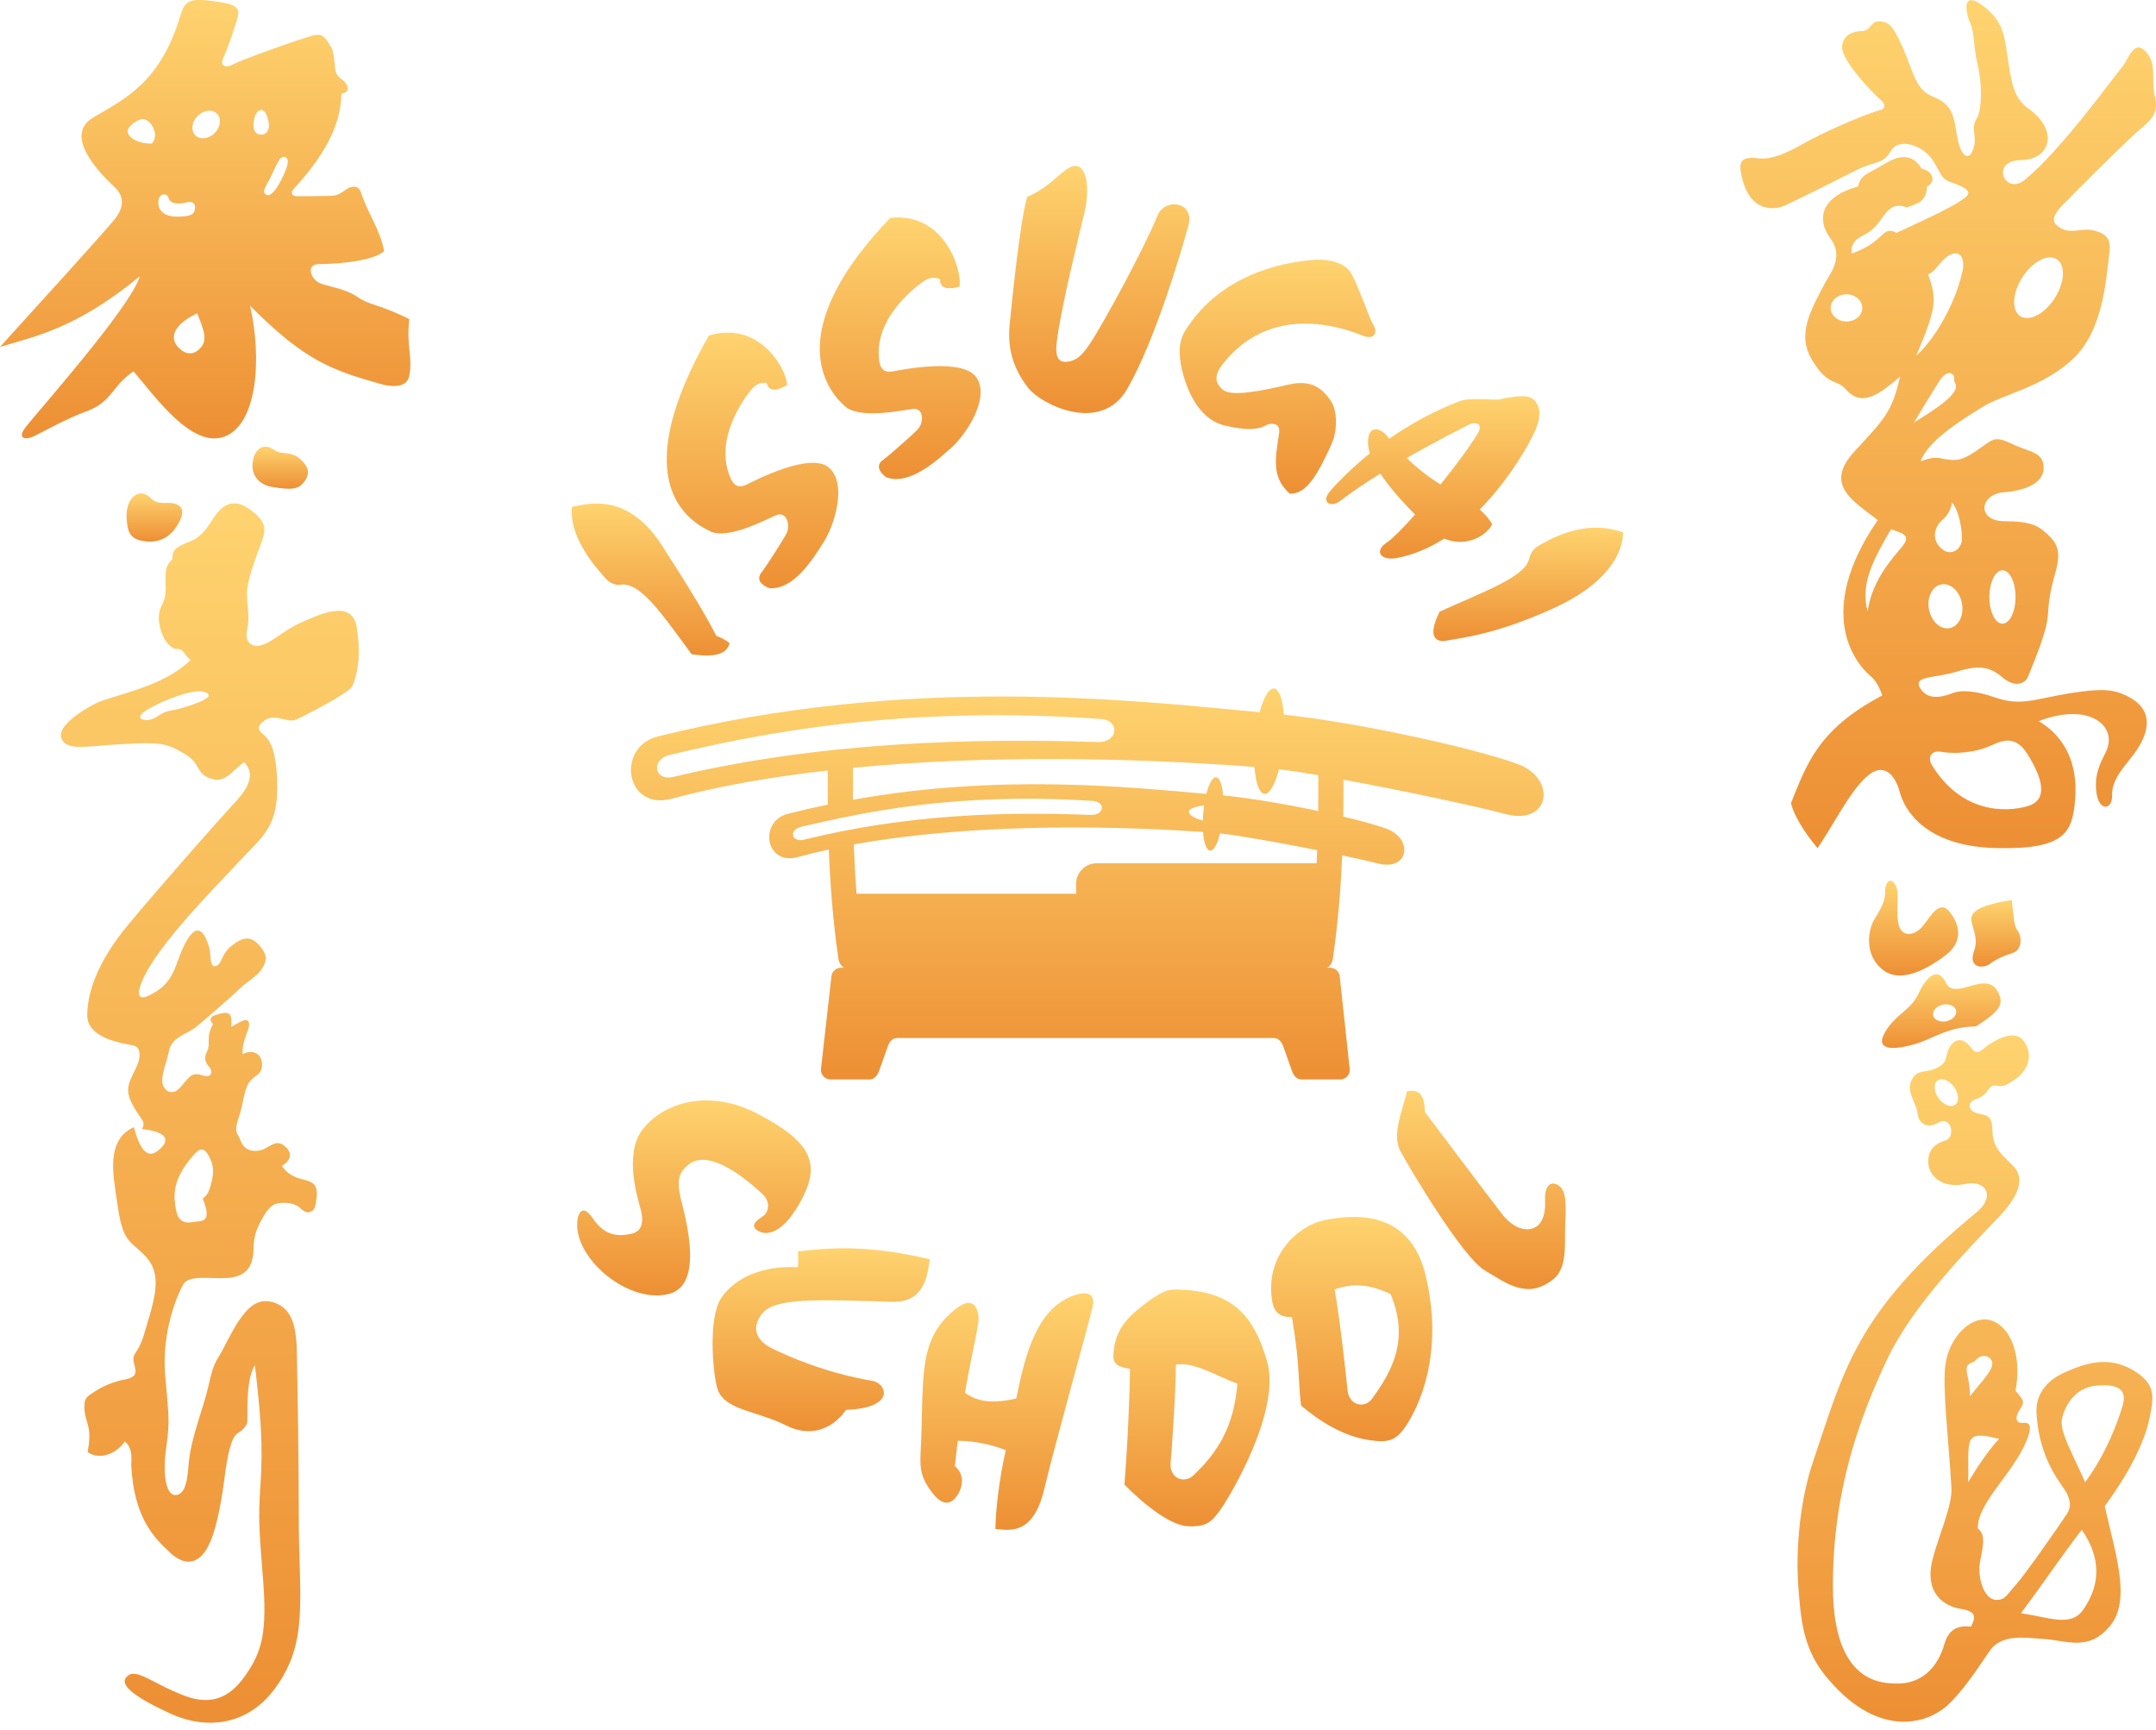 <?xml version="1.0" encoding="UTF-8"?> <svg xmlns="http://www.w3.org/2000/svg" width="268" height="215" viewBox="0 0 268 215" fill="none"><g clip-path="url(#clip0_173_55)"><path d="M188.619 94.955C183.087 92.952 169.052 89.862 159.585 88.823C159.445 86.938 158.999 85.65 158.366 85.593C157.733 85.535 157.063 86.711 156.585 88.531C156.564 88.61 156.542 88.689 156.524 88.769C156.542 88.689 156.564 88.61 156.582 88.531C140.421 87.01 112.875 83.834 81.78 91.542C76.532 92.84 77.708 100.844 83.517 99.279C89.38 97.696 95.955 96.552 102.897 95.772C102.897 95.822 102.897 95.873 102.897 95.923C102.897 97.114 102.89 98.484 102.901 100.013C103.164 99.959 103.426 99.905 103.689 99.854C103.426 99.908 103.164 99.962 102.901 100.016C101.257 100.354 99.599 100.736 97.923 101.164C94.283 102.095 95.139 107.656 99.174 106.538C100.412 106.192 101.7 105.876 103.023 105.588C103.182 109.678 103.512 114.346 104.225 119.213C104.289 119.673 104.552 120.058 104.912 120.292H104.541C103.933 120.292 103.419 120.749 103.351 121.357L102.052 132.849C101.973 133.558 102.527 134.18 103.243 134.18H108.077C108.685 134.18 109.044 133.687 109.268 133.119C109.591 132.281 109.99 131.072 110.347 130.09C110.555 129.515 110.929 129.026 111.537 129.026H158.337C158.948 129.026 159.312 129.522 159.524 130.094C159.815 130.871 160.294 132.313 160.588 133.112C160.801 133.684 161.168 134.18 161.779 134.18H166.585C167.293 134.18 167.851 133.565 167.772 132.856L166.534 121.36C166.469 120.753 165.959 120.292 165.347 120.292H164.988C165.347 120.055 165.606 119.673 165.671 119.213C166.34 114.634 166.674 110.235 166.84 106.322C168.707 106.717 170.289 107.073 171.282 107.329C175.16 108.329 175.739 104.21 172.275 102.984C171.027 102.541 169.156 102.023 166.977 101.505C167.002 99.808 167.002 98.261 166.998 96.912C174.451 98.279 183.519 100.225 187.145 101.189C192.705 102.667 193.583 96.757 188.623 94.955H188.619ZM83.258 93.837C94.337 91.193 112.077 87.611 136.852 89.373C139.262 89.542 139.003 92.315 136.464 92.236C120.803 91.733 101.969 92.211 83.65 96.578C81.373 97.121 80.819 94.419 83.258 93.837ZM99.955 104.369C98.376 104.757 97.97 103.135 99.671 102.746C107.304 101.002 118.558 98.455 135.806 99.552C137.482 99.66 137.313 101.362 135.543 101.293C124.655 100.872 112.681 101.232 99.955 104.369ZM163.66 107.304H136.334C134.914 107.304 133.763 108.455 133.763 109.872V111.098H106.473C106.304 108.947 106.199 106.89 106.131 104.966C119.368 102.559 135.752 102.469 149.539 103.415C149.535 103.369 149.532 103.318 149.532 103.271C149.621 104.699 149.945 105.692 150.413 105.732C150.862 105.771 151.334 104.908 151.657 103.592C154.434 103.915 159.369 104.807 163.732 105.681C163.711 106.214 163.685 106.753 163.66 107.304ZM147.787 100.905C147.819 100.52 148.564 100.236 149.672 100.121C149.629 100.426 149.593 100.746 149.564 101.077C149.535 101.43 149.517 101.775 149.51 102.11V101.995C148.438 101.696 147.755 101.293 147.787 100.905ZM152.042 98.865C152.042 98.887 152.046 98.908 152.046 98.93C151.941 97.585 151.625 96.664 151.175 96.624C150.737 96.588 150.276 97.412 149.952 98.678C140.129 97.826 124.267 96.146 106.023 99.408C106.016 98.128 106.023 96.959 106.027 95.934V95.437C122.288 93.862 140.284 94.142 155.941 95.333C156.074 97.279 156.524 98.614 157.171 98.675C157.815 98.732 158.499 97.498 158.984 95.61C160.315 95.775 161.991 96.034 163.865 96.355C163.869 97.65 163.872 99.149 163.851 100.804C163.977 100.829 164.103 100.858 164.229 100.887C160.204 100.023 155.646 99.236 152.042 98.865Z" fill="url(#paint0_linear_173_55)"></path><path d="M156.582 88.531C156.564 88.61 156.542 88.689 156.524 88.769C156.542 88.689 156.564 88.61 156.585 88.531H156.582Z" fill="url(#paint1_linear_173_55)"></path><path d="M156.585 88.531C156.564 88.61 156.542 88.689 156.524 88.769C156.542 88.689 156.564 88.61 156.582 88.531H156.585Z" fill="url(#paint2_linear_173_55)"></path><path d="M102.897 100.013C103.16 99.962 103.422 99.908 103.685 99.854C103.422 99.905 103.16 99.959 102.897 100.013Z" fill="url(#paint3_linear_173_55)"></path><path d="M103.685 99.854C103.422 99.908 103.16 99.962 102.897 100.016C103.16 99.959 103.422 99.905 103.685 99.854Z" fill="url(#paint4_linear_173_55)"></path><path d="M71.1 63.015C73.708 62.407 78.23 61.536 82.273 67.795C86.316 74.054 87.707 76.489 89.053 79.053C89.966 79.359 90.445 79.748 90.704 79.967C90.355 81.053 89.355 81.837 85.967 81.316C82.229 76.23 79.564 72.287 77.086 72.68C76.564 72.766 75.856 72.564 75.23 71.841C74.557 71.061 70.665 67.018 71.1 63.018V63.015Z" fill="url(#paint5_linear_173_55)"></path><path d="M201.755 66.187C201.723 68.863 199.669 72.665 192.961 75.676C186.163 78.73 182.372 79.183 179.735 79.643C178.789 79.809 177.224 79.481 178.951 76.025C184.738 73.421 189.475 71.705 190.055 69.543C190.191 69.032 190.461 68.227 191.313 67.795C192.231 67.327 196.712 64.356 201.755 66.184V66.187Z" fill="url(#paint6_linear_173_55)"></path><path d="M111.066 46.149C112.109 45.962 119.803 44.39 121.432 46.998C123.062 49.605 119.997 54.105 118.303 55.605C116.609 57.105 113.087 60.428 110.152 59.321C109.368 58.734 108.782 57.885 109.76 57.17C110.739 56.454 113.656 53.828 114.062 53.389C114.911 52.476 114.821 50.656 113.447 50.832C112.152 51.001 106.912 52.112 105.088 50.544C101.912 47.803 97.955 40.35 110.649 27.096C117.386 26.286 119.673 33.671 119.256 35.631C118.278 35.93 116.767 36.077 116.864 34.718C116.361 34.43 115.609 34.462 114.994 34.847C114.343 35.257 108.473 39.325 109.3 44.933C109.473 45.76 109.767 46.382 111.059 46.149H111.066Z" fill="url(#paint7_linear_173_55)"></path><path d="M92.88 60.198C93.833 59.731 100.793 56.098 103.077 58.155C105.361 60.213 103.656 65.381 102.441 67.291C101.225 69.201 98.757 73.367 95.632 73.111C94.718 72.762 93.919 72.111 94.664 71.151C95.405 70.191 97.487 66.863 97.757 66.331C98.322 65.22 97.736 63.493 96.462 64.043C95.265 64.561 90.531 67.076 88.348 66.068C84.539 64.309 78.334 58.867 88.118 41.703C94.437 39.832 97.718 45.832 97.854 47.832C96.995 48.389 95.585 48.947 95.304 47.613C94.74 47.476 94.027 47.713 93.542 48.253C93.027 48.825 88.51 54.353 90.848 59.515C91.243 60.259 91.697 60.781 92.876 60.198H92.88Z" fill="url(#paint8_linear_173_55)"></path><path d="M127.691 24.477C131.13 22.988 132.482 20.294 133.928 20.657C135.219 20.985 135.406 23.83 134.82 26.329C134.234 28.829 131.925 38.027 131.396 42.239C131.266 43.282 131.065 45.008 132.435 44.976C133.806 44.944 134.597 44.052 135.482 42.728C137.176 40.185 142.197 30.926 143.892 26.786C144.82 24.517 148.488 25.092 147.737 27.959C146.985 30.826 143.582 42.379 140.108 48.364C136.816 54.037 129.374 50.217 127.842 48.26C126.31 46.303 125.144 43.832 125.504 40.311C125.864 36.789 126.774 27.635 127.687 24.474L127.691 24.477Z" fill="url(#paint9_linear_173_55)"></path><path d="M169.376 41.717C170.962 42.34 171.246 41.196 170.725 40.411C170.203 39.627 168.725 35.066 167.811 33.761C166.898 32.455 164.639 32.153 162.988 32.326C161.337 32.498 152.035 33.239 147.165 41.365C146.557 42.67 146.6 43.494 146.686 44.58C146.773 45.667 147.902 51.839 152.208 52.882C156.51 53.925 157.186 52.817 157.686 52.731C158.186 52.645 159.211 52.544 158.984 53.947C158.434 57.36 158.175 59.447 160.326 61.367C162.347 61.425 163.721 59.202 165.541 55.141C166.214 53.637 166.326 51.098 165.38 49.764C164.434 48.425 163.142 47.105 160.164 47.807C156.707 48.623 153.121 49.307 152.078 48.49C151.035 47.674 150.895 46.721 151.873 45.418C152.852 44.116 158.01 37.246 169.376 41.71V41.717Z" fill="url(#paint10_linear_173_55)"></path><path d="M190.641 49.663C189.889 48.943 187.936 49.31 186.206 49.67C184.285 49.67 182.587 49.407 181.253 49.929C177.883 51.253 175.023 52.907 172.685 54.54C172.584 54.411 172.48 54.281 172.376 54.148C171.642 53.206 169.854 52.627 170.07 55.364C170.095 55.677 170.164 56.004 170.279 56.349C167.815 58.339 166.203 60.083 165.484 60.867C163.984 62.497 165.462 63.151 166.613 62.252C168.02 61.155 169.764 59.993 171.581 58.875C172.671 60.511 174.239 62.285 175.893 63.964C174.361 65.68 173.073 66.986 172.484 67.36C170.721 68.478 171.595 69.752 173.656 69.36C175.775 68.953 177.739 68.083 179.523 66.946C182.188 68.086 184.727 66.651 185.501 65.144C185.191 64.709 184.832 64.108 183.929 63.335C187.821 59.4 190.252 54.846 190.788 53.623C191.702 51.537 191.389 50.386 190.641 49.663ZM183.674 53.907C182.584 55.681 180.85 58.004 179.055 60.227C177.764 59.407 176.339 58.371 174.861 56.929C174.861 56.932 174.858 56.932 174.858 56.932C174.768 56.846 174.678 56.756 174.591 56.666C174.681 56.756 174.771 56.846 174.861 56.929C178.667 54.756 182.069 53.051 182.566 52.799C183.555 52.303 184.379 52.756 183.674 53.907Z" fill="url(#paint11_linear_173_55)"></path><path d="M174.861 56.929L174.857 56.932C174.768 56.846 174.678 56.756 174.591 56.666C174.681 56.756 174.771 56.846 174.861 56.929Z" fill="url(#paint12_linear_173_55)"></path><path d="M174.861 56.929L174.857 56.932C174.768 56.846 174.678 56.756 174.591 56.666C174.681 56.756 174.771 56.846 174.861 56.929Z" fill="url(#paint13_linear_173_55)"></path><path d="M71.752 152.51C71.662 151.165 72.23 149.294 73.708 151.467C75.187 153.639 76.838 153.747 78.575 153.337C80.043 152.988 79.924 151.449 79.661 150.398C79.399 149.352 77.467 143.643 79.823 140.471C82.183 137.298 87.772 135.101 94.222 138.471C100.894 141.96 101.944 144.643 99.728 148.945C97.513 153.247 95.365 153.715 94.189 152.974C93.013 152.233 94.38 151.521 94.945 151.089C95.509 150.654 95.851 149.402 94.74 148.381C93.369 147.122 88.269 142.51 85.546 144.794C84.553 145.625 84.003 146.445 84.632 149.01C85.262 151.575 87.502 159.617 83.24 160.812C78.561 162.124 72.046 157.139 71.744 152.51H71.752Z" fill="url(#paint14_linear_173_55)"></path><path d="M99.178 157.51C99.264 156.553 99.221 156.118 99.178 155.553C102.613 155.204 107.264 154.553 115.566 156.531C115.26 159.074 114.652 161.916 110.872 161.811C101.484 161.549 96.225 161.247 94.66 163.376C93.301 165.225 94.139 166.721 96.009 167.635C97.88 168.549 102.66 170.678 108.397 171.635C110.224 171.897 111.44 175.027 105.181 175.242C103.311 177.868 100.534 178.616 97.707 177.181C94.056 175.329 89.927 175.329 89.143 172.505C88.607 170.566 87.988 163.768 89.682 161.29C91.376 158.812 94.837 157.29 99.185 157.51H99.178Z" fill="url(#paint15_linear_173_55)"></path><path d="M135.82 162.419C135.385 164.376 131.169 179.372 129.777 185.195C128.385 191.019 125.299 190.152 123.734 190.065C123.781 187.562 124.155 184.152 125.018 180.264C123.353 179.587 121.234 179.113 119.058 179.088C118.932 180.087 118.81 181.138 118.695 182.238C119.781 183.152 119.825 184.544 119.04 185.803C118.26 187.065 117.174 187.238 115.911 185.587C114.652 183.936 114.31 182.889 114.433 180.587C114.911 171.764 113.958 166.898 118.303 163.114C119.231 162.308 121.141 160.772 121.627 163.506C121.796 164.448 120.904 167.595 119.95 173.127C119.882 173.519 119.814 173.922 119.749 174.34C119.814 173.926 119.882 173.519 119.95 173.127C121.166 173.994 122.824 174.645 126.324 173.836C127.493 168.038 128.975 162.635 133.471 161.024C134.662 160.599 136.255 160.463 135.82 162.419Z" fill="url(#paint16_linear_173_55)"></path><path d="M119.95 173.127C119.882 173.519 119.814 173.926 119.749 174.34C119.814 173.922 119.882 173.519 119.95 173.127Z" fill="url(#paint17_linear_173_55)"></path><path d="M119.95 173.127C119.882 173.519 119.814 173.926 119.749 174.34C119.814 173.922 119.882 173.519 119.95 173.127Z" fill="url(#paint18_linear_173_55)"></path><path d="M157.51 169.243C155.772 163.2 152.902 160.29 145.859 160.29C144.651 160.29 142.967 161.502 141.309 162.88C139.654 164.254 138.554 165.887 138.413 168.2C138.349 169.307 138.511 169.829 140.467 170.156C140.338 176.415 140.075 180.587 139.773 184.544C141.946 186.76 145.381 189.63 147.683 189.716C149.985 189.803 150.596 189.238 151.812 187.501C153.028 185.763 159.243 175.286 157.506 169.246L157.51 169.243ZM148.327 183.404C147.154 184.501 145.341 183.717 145.514 181.807C145.686 179.893 146.165 172.854 146.165 169.635C148.514 169.243 150.988 170.984 153.815 171.984C153.38 177.242 151.467 180.458 148.327 183.407V183.404Z" fill="url(#paint19_linear_173_55)"></path><path d="M177.192 158.459C175.739 152.528 171.419 150.222 164.531 151.697C161.549 152.337 157.333 155.769 158.096 161.466C158.243 162.567 158.61 163.765 160.592 163.721C161.621 169.897 161.29 170.775 161.722 174.717C164.2 176.803 167.139 178.584 170.268 179.019C172.552 179.336 173.462 179.113 174.674 177.372C176.325 175.001 179.588 168.239 177.188 158.452L177.192 158.459ZM170.566 173.85C169.62 175.145 167.689 174.71 167.505 172.8C167.322 170.89 166.495 163.452 165.898 160.29C168.131 159.47 170.2 159.596 172.85 160.855C175.199 166.419 173.106 170.372 170.563 173.85H170.566Z" fill="url(#paint20_linear_173_55)"></path><path d="M177.113 138.208C177.07 135.95 176.329 135.385 174.897 135.644C174.332 138.079 172.984 141.032 174.07 143.075C175.156 145.118 181.764 156.243 184.544 157.898C187.325 159.549 189.86 161.571 193.062 159.027C194.623 157.79 194.54 155.463 194.54 153.29C194.54 151.118 194.954 148.445 193.932 147.51C193.083 146.733 191.925 146.989 192.062 149.337C192.137 150.614 191.803 152.01 190.889 152.524C189.655 153.218 188.019 152.6 186.673 150.859C184.947 148.632 177.113 138.212 177.113 138.212V138.208Z" fill="url(#paint21_linear_173_55)"></path><path d="M50.875 39.667C47.044 37.75 46.037 38.009 44.472 36.933C42.908 35.858 40.897 35.649 39.775 35.203C38.653 34.761 37.937 32.825 39.649 32.825C41.361 32.825 46.084 32.592 47.749 31.236C47.328 28.71 45.645 26.376 44.89 23.959C44.494 22.7 43.3 23.322 42.879 23.65C42.458 23.977 41.929 24.279 41.368 24.326C40.807 24.373 37.372 24.405 36.811 24.383C36.25 24.362 36.102 23.916 36.505 23.481C40.041 19.664 42.411 15.733 42.433 11.643C43.811 11.409 43.041 10.359 42.714 10.053C42.386 9.751 41.789 9.492 41.674 8.604C41.559 7.715 41.512 6.312 41.091 5.751C40.67 5.19 40.368 4.057 39.012 4.385C37.656 4.712 30.027 7.388 28.693 8.136C28.193 8.417 27.258 8.255 27.747 7.226C28.236 6.197 29.113 3.651 29.534 2.176C29.955 0.705 28.905 0.446 26.168 0.097C23.434 -0.252 22.988 0.306 22.52 1.615C19.995 10.309 15.51 12.273 11.582 14.607C7.658 16.945 12.798 21.898 14.201 23.207C15.604 24.517 15.323 25.919 14.201 27.319C13.078 28.718 4.672 37.983 0 43.123C4.298 41.814 9.442 40.879 17.388 34.336C16.233 38.199 4.582 51.285 3.212 53.062C2.047 54.572 3.151 54.745 4.302 54.184C5.457 53.623 8.298 52.011 10.719 51.141C13.963 49.976 13.899 47.95 16.596 46.159C19.229 49.227 23.876 55.846 27.941 54.256C32.005 52.666 32.567 44.551 31.085 38.001C37.98 44.965 41.39 46.041 47.372 47.745C48.238 47.994 50.558 48.429 50.879 46.695C51.321 44.289 50.483 43.026 50.879 39.66L50.875 39.667ZM18.898 17.841C18.136 17.887 16.704 17.672 16.053 16.823C15.582 16.204 16.143 15.672 16.499 15.395C17.021 14.992 17.852 14.352 18.661 15.301C19.47 16.251 19.395 17.265 18.898 17.841ZM19.675 25.153C19.675 24.009 20.747 23.873 20.97 24.635C21.233 25.542 22.682 25.301 23.276 25.146C23.869 24.991 24.326 25.236 24.233 25.973C24.121 26.858 23.276 26.909 22.06 26.93C20.844 26.952 19.675 26.488 19.675 25.153ZM24.891 43.282C24.049 44.184 23.049 44.123 22.143 43.156C21.236 42.188 21.186 40.537 24.502 38.951C25.535 41.383 25.729 42.379 24.891 43.282ZM26.696 16.528C25.959 17.276 24.884 17.413 24.29 16.83C23.697 16.247 23.815 15.168 24.553 14.42C25.29 13.672 26.366 13.535 26.959 14.118C27.552 14.7 27.434 15.78 26.696 16.528ZM31.531 15.154C31.642 14.348 31.944 13.683 32.455 13.679C32.966 13.675 33.218 14.355 33.383 15.15C33.566 16.017 33.214 16.733 32.459 16.733C31.696 16.733 31.405 16.049 31.531 15.154ZM35.023 22.24C34.376 23.531 33.667 24.477 33.124 24.214C32.452 23.891 33.07 23.168 33.714 21.873C34.358 20.578 34.757 19.265 35.462 19.531C36.081 19.769 35.671 20.945 35.023 22.236V22.24Z" fill="url(#paint22_linear_173_55)"></path><path d="M17.539 67.205C20.189 67.77 21.621 66.291 22.402 64.622C23.229 62.864 21.808 62.489 20.938 62.504C20.215 62.518 19.413 62.63 18.726 61.91C17.323 60.446 15.611 61.925 15.733 64.335C15.816 65.924 16.075 66.888 17.539 67.201V67.205Z" fill="url(#paint23_linear_173_55)"></path><path d="M33.761 60.511C36.43 60.986 37.142 60.77 37.843 59.842C38.753 58.637 38.092 57.788 37.343 57.087C36.153 55.972 34.941 56.587 34.16 55.975C33.045 55.105 31.675 55.447 31.408 57.493C31.203 59.069 32.189 60.231 33.761 60.511Z" fill="url(#paint24_linear_173_55)"></path><path d="M37.246 77.474C35.066 78.442 33.649 80.079 32.124 80.266C31.196 80.381 30.434 79.704 30.693 78.46C31.113 76.431 30.693 75.5 30.693 73.755C30.693 72.01 31.97 68.896 32.531 67.331C33.092 65.766 33.153 64.784 30.912 63.223C28.668 61.666 27.329 63.223 26.581 64.331C25.833 65.439 25.178 66.683 23.56 67.331C21.941 67.978 21.409 68.241 21.409 69.55C20.661 70.205 20.567 70.859 20.567 71.982C20.567 73.104 20.754 74.007 20.132 75.19C19.51 76.374 19.726 77.65 20.132 78.744C20.538 79.834 21.254 80.675 22.096 80.675C22.938 80.675 22.938 81.611 23.715 82.014C20.179 85.521 13.877 86.406 11.852 87.456C9.683 88.582 7.154 90.38 7.622 91.733C8.212 93.438 10.848 92.715 15.38 92.481C19.913 92.247 20.614 92.34 22.858 93.65C25.103 94.959 24.215 96.034 26.085 96.736C27.955 97.437 28.61 96.034 30.337 94.725C32.207 96.642 30.009 98.883 28.747 100.239C27.484 101.595 20.287 109.728 16.035 114.821C11.784 119.914 10.848 123.749 10.848 126.223C10.848 128.698 14.168 129.45 15.427 129.73C16.69 130.011 17.298 129.871 17.344 131.087C17.391 132.302 16.362 133.518 16.035 134.734C15.708 135.95 16.186 136.885 16.934 138.101C17.683 139.316 18.089 139.41 17.668 140.345C20.895 140.719 21.128 141.748 19.772 142.917C18.416 144.086 17.481 143.197 16.639 140.111C13.086 141.701 14.114 146.28 14.488 148.945C14.863 151.611 15.143 153.337 16.265 154.459C17.387 155.582 18.884 156.423 19.258 158.43C19.632 160.441 18.79 162.869 17.902 165.869C17.201 168.236 16.499 168.106 16.593 169.088C16.686 170.07 17.528 171.099 15.517 171.473C14.082 171.739 12.758 172.315 11.776 172.969C10.794 173.624 10.373 173.717 10.514 175.354C10.654 176.991 11.496 177.318 10.888 180.494C12.571 181.663 14.719 180.447 15.495 179.185C16.316 179.746 16.402 180.868 16.308 182.037C16.636 188.86 19.301 191.245 21.121 192.975C22.945 194.705 24.675 194.472 25.84 192.274C27.009 190.076 27.617 185.965 27.945 183.44C28.272 180.915 28.739 178.627 29.534 178.16C30.329 177.692 30.797 177.037 30.75 176.523C30.75 174.278 30.703 171.289 31.685 169.7C32.387 175.681 32.714 179.656 32.387 184.375C32.059 189.094 32.246 190.45 32.714 196.525C33.182 202.601 32.574 204.985 31.031 207.464C29.369 210.133 27.153 212.37 22.945 210.784C18.74 209.194 16.776 207.09 15.654 208.539C14.909 209.503 16.776 210.971 21.121 212.978C25.466 214.988 30.61 214.614 34.066 210.032C38.465 204.205 37.138 198.863 37.138 188.44C37.138 182.505 37.012 173.203 36.897 167.951C36.825 164.585 36.167 162.653 34.142 161.937C32.117 161.222 30.84 162.466 29.682 164.182C28.686 165.653 27.945 167.39 27.319 168.419C26.696 169.448 26.445 169.851 25.887 172.376C25.326 174.901 23.707 178.793 23.456 181.911C23.29 183.958 23.081 185.681 21.898 185.835C20.715 185.99 20.186 183.562 20.632 180.195C21.157 176.264 20.963 176.178 20.528 170.847C20.092 165.52 22.053 160.909 22.772 159.661C23.488 158.412 26.139 159.006 28.326 158.851C31.11 158.653 31.423 156.765 31.498 155.549C31.538 154.923 31.498 153.711 32.092 152.463C32.977 150.603 33.649 149.751 34.43 149.596C35.21 149.442 36.516 149.442 37.264 150.125C38.012 150.812 38.293 150.78 38.728 150.56C39.163 150.341 39.235 149.848 39.35 148.877C39.728 145.668 36.797 147.6 35.052 144.92C36.207 144.205 36.433 143.255 35.3 142.395C34.023 141.428 33.361 143.061 31.804 143.061C30.247 143.061 30.002 141.989 29.754 141.428C29.506 140.867 29.038 140.741 29.66 138.967C30.282 137.191 30.282 135.601 30.93 134.604C31.577 133.608 32.631 133.669 32.57 132.266C32.509 130.864 31.344 130.428 30.16 131.022C30.034 129.245 31.189 127.781 30.934 127.098C30.678 126.414 29.88 127.004 28.729 127.659C28.948 125.759 28.355 125.695 26.984 126.101C25.804 126.45 26.175 127.004 26.488 127.285C25.52 128.997 26.24 129.716 25.74 130.68C25.265 131.601 25.585 132.144 26.02 132.644C26.455 133.144 26.427 134.108 25.053 133.64C23.679 133.173 23.402 134.14 22.312 135.259C21.222 136.381 20.161 135.385 20.161 134.324C20.161 133.263 20.689 132.144 21.035 130.522C21.377 128.903 23.34 128.497 24.369 127.655C25.398 126.813 28.887 123.792 29.977 122.731C30.707 122.022 31.955 121.371 32.513 120.486C33.189 119.418 33.311 118.774 32.25 117.526C31.189 116.278 30.164 116.465 28.79 117.558C27.419 118.648 27.606 119.925 26.797 120.084C25.988 120.238 26.268 118.62 25.988 117.717C24.65 113.231 22.902 117.123 21.999 119.709C21.096 122.296 19.88 123.076 18.477 123.76C17.395 124.288 17.157 123.76 17.312 122.979C18.416 118.494 27.017 110.048 29.664 107.149C32.311 104.25 34.462 103.038 34.462 97.988C34.462 92.938 33.372 91.819 32.718 91.29C32.063 90.761 31.844 90.261 32.998 89.484C34.153 88.704 35.804 89.859 36.707 89.484C37.609 89.11 41.005 87.334 42.127 86.585C43.249 85.837 43.746 85.711 44.059 84.621C44.372 83.531 44.933 81.6 44.339 77.953C43.746 74.305 39.429 76.499 37.246 77.467V77.474ZM25.006 87.161C23.905 87.668 22.099 88.193 21.215 88.333C19.772 88.564 19.434 89.499 18.218 89.499C17.236 89.499 17.064 88.952 18.301 88.215C20.359 86.988 24.017 85.618 25.322 85.985C26.204 86.229 26.2 86.614 25.006 87.164V87.161ZM23.93 143.737C24.617 142.96 25.178 142.366 25.894 143.582C26.61 144.798 26.61 145.733 26.236 147.165C25.862 148.596 25.581 148.596 25.207 149.003C26.484 152.15 24.966 151.718 23.93 151.913C22.527 152.179 22.006 151.352 21.851 150.229C21.697 149.107 21.128 146.917 23.93 143.737Z" fill="url(#paint25_linear_173_55)"></path><path d="M222.628 99.865C223.01 101.394 224.301 103.498 225.927 105.426C227.887 102.577 229.847 98.527 231.998 96.567C234.149 94.606 235.584 96.329 236.156 98.48C236.728 100.631 239.264 105.171 248.008 105.412C256.756 105.649 257.616 103.451 257.95 99.34C258.285 95.229 256.9 91.693 253.411 89.639C259.72 87.2 263.4 90.261 261.727 93.56C261.029 94.934 260.342 96.25 260.58 98.387C260.867 100.969 262.619 100.682 262.54 98.865C262.443 96.668 264.547 94.851 265.648 93.178C268.565 88.686 265.601 86.726 262.971 85.974C260.799 85.352 255.993 86.391 253.652 86.869C251.31 87.348 249.972 87.395 247.774 86.625C245.577 85.855 243.807 85.769 242.879 86.103C241.951 86.438 239.84 87.297 238.739 85.625C237.638 83.952 240.509 84.334 243.278 83.474C246.052 82.614 247.39 82.902 248.857 84.157C250.533 85.589 251.785 84.956 252.12 84.049C253.123 81.564 254.414 78.456 254.558 76.499C254.702 74.539 254.749 73.87 255.562 70.906C256.245 68.41 255.609 67.417 254.512 66.414C253.411 65.41 252.598 64.788 249.159 64.788C245.721 64.788 245.958 61.396 249.206 61.177C251.213 61.044 254.033 60.245 254.033 58.191C254.033 56.137 252.407 56.278 250.112 55.181C247.818 54.08 247.771 54.609 245.667 56.04C243.562 57.475 242.847 57.188 241.94 57.09C241.034 56.993 240.746 56.612 238.739 57.328C239.696 54.745 243.757 52.26 246.339 50.638C248.922 49.012 253.749 48.199 257.522 44.76C261.299 41.318 261.727 35.487 262.205 31.437C262.403 29.754 261.936 29.103 260.36 28.671C258.785 28.239 257.475 29.178 256.087 28.319C255.252 27.801 254.749 27.171 256.375 25.499C258.001 23.826 264.738 17.085 266.22 15.891C267.701 14.697 268.324 13.74 267.845 11.877C267.367 10.014 268.18 7.91 266.698 6.381C265.216 4.852 264.594 7.384 263.781 8.341C262.633 9.69 256.18 18.711 251.666 22.369C249.206 24.362 247.339 19.952 251.163 19.905C254.986 19.859 255.846 16.179 252.263 13.596C250.415 12.265 250.112 10.73 249.634 7.669C249.156 4.611 249.192 2.759 246.465 0.705C243.742 -1.349 244.375 1.745 244.901 2.842C245.426 3.942 245.271 5.705 245.843 8.097C246.4 10.424 246.382 13.643 245.713 14.744C244.868 16.132 245.857 16.798 245.282 18.521C244.71 20.24 243.609 19.427 243.178 16.37C242.746 13.312 241.983 12.737 240.023 11.895C238.063 11.053 237.681 8.482 236.581 6.046C235.48 3.608 235.052 2.795 233.761 2.655C232.47 2.511 232.66 3.849 231.383 3.863C230.57 3.87 228.98 4.234 228.98 5.906C228.98 7.579 232.804 11.593 233.664 12.312C234.523 13.028 234.333 13.553 233.664 13.697C231.034 14.463 226.207 16.708 224.247 17.808C222.287 18.909 220.326 19.913 218.51 19.672C216.693 19.431 216.19 20.02 216.359 21.154C217.172 26.556 220.564 26.125 221.855 25.549C223.146 24.977 228.117 22.492 230.649 21.2C233.182 19.909 233.991 20.531 235.045 18.762C236.099 16.992 238.966 18.175 240.063 19.657C241.16 21.139 241.124 22.186 242.451 22.632C245.483 23.653 244.89 24.211 243.692 24.974C242.498 25.74 241.063 26.502 235.757 28.941C233.941 27.937 234.372 30.042 230.164 31.523C229.973 29.516 231.743 29.419 232.696 28.56C233.653 27.7 234.131 26.743 234.559 26.311C234.991 25.88 235.61 25.261 237.045 25.786C238.048 25.355 239.484 25.215 239.53 23.204C240.822 22.488 240.102 21.15 238.908 21.006C237.379 18.474 235.228 19.765 233.746 20.672C232.264 21.578 231.297 21.654 230.962 23.182C226.006 24.542 225.955 27.506 227.488 29.56C229.016 31.613 227.966 33.383 227.056 34.818C224.952 38.739 223.279 41.652 225.337 44.904C227.391 48.156 228.171 46.954 229.542 48.49C231.549 50.738 233.844 48.778 236.185 46.818C235.182 51.213 234.322 51.979 230.498 56.137C226.675 60.295 230.401 62.302 233.416 64.644C225.387 76.305 230.977 82.424 231.79 83.334C232.603 84.24 233.175 84.24 233.987 86.441C225.862 90.697 224.524 95.189 222.61 99.872L222.628 99.865ZM241.376 93.459C242.714 93.714 245.408 93.65 247.577 92.632C249.228 91.855 250.656 91.571 252.019 93.74C253.886 96.711 254.677 99.448 252.019 100.214C249.361 100.98 243.897 101.131 240.192 95.186C239.541 94.142 240.037 93.204 241.379 93.459H241.376ZM248.915 70.892C249.814 70.892 250.54 72.377 250.54 74.208C250.54 76.039 249.814 77.525 248.915 77.525C248.015 77.525 247.289 76.039 247.289 74.208C247.289 72.377 248.015 70.892 248.915 70.892ZM241.343 64.719C241.822 64.338 242.444 63.637 242.67 62.457C243.562 63.637 243.883 65.802 243.883 67.014C243.883 68.227 242.408 69.45 241.077 67.939C239.897 66.601 240.868 65.104 241.343 64.719ZM241.307 72.647C242.44 72.431 243.588 73.471 243.875 74.971C244.163 76.471 243.476 77.863 242.347 78.079C241.214 78.294 240.066 77.255 239.778 75.755C239.491 74.255 240.178 72.863 241.307 72.647ZM251.382 34.477C252.634 32.52 254.551 31.513 255.663 32.225C256.778 32.937 256.666 35.099 255.418 37.056C254.166 39.012 252.249 40.019 251.138 39.307C250.026 38.595 250.134 36.433 251.382 34.477ZM229.524 39.962C228.441 39.962 227.56 39.206 227.56 38.275C227.56 37.343 228.437 36.584 229.524 36.584C230.61 36.584 231.488 37.34 231.488 38.275C231.488 39.21 230.61 39.962 229.524 39.962ZM239.674 34.128C240.631 33.635 240.969 32.811 241.739 32.131C243.361 30.7 244.498 31.786 243.861 34.081C242.778 38.48 240.12 42.537 238.207 44.196C240.692 38.268 240.818 37.25 239.671 34.128H239.674ZM240.951 47.544C241.555 46.555 242.17 46.192 242.577 46.429C243.134 46.757 242.739 47.17 243.023 47.609C243.893 48.947 239.868 51.274 237.926 52.515C239.167 50.411 240.347 48.533 240.955 47.544H240.951ZM232.157 75.999C231.232 72.719 232.761 69.691 235.056 65.788C236.297 66.219 237.649 66.471 236.502 67.874C235.354 69.277 232.664 72.111 232.157 75.999Z" fill="url(#paint26_linear_173_55)"></path><path d="M235.628 110.044C235.056 108.944 234.336 109.566 234.336 110.811C234.336 112.246 233.667 113.105 232.952 114.346C232.236 115.587 231.66 118.695 234.052 120.558C236.441 122.422 240.027 120.127 241.89 118.695C243.753 117.264 243.85 115.35 242.462 113.487C241.073 111.624 239.976 113.965 238.973 115.159C237.969 116.353 236.297 116.594 235.962 114.728C235.628 112.864 236.2 111.142 235.628 110.044Z" fill="url(#paint27_linear_173_55)"></path><path d="M250.828 115.731C250.35 115.109 250.35 114.249 250.062 111.861C244.375 112.818 244.85 113.915 245.282 115.368C245.573 116.346 245.76 117.163 245.379 118.22C244.613 120.332 246.526 120.418 247.292 119.846C248.059 119.274 249.012 118.828 250.21 118.447C251.404 118.066 251.31 116.357 250.832 115.735L250.828 115.731Z" fill="url(#paint28_linear_173_55)"></path><path d="M237.869 129.831C240.253 129.162 242.034 127.633 245.62 127.583C248.631 125.67 249.109 124.81 248.393 123.378C247.677 121.943 246.48 122.087 244.76 122.612C243.041 123.137 242.275 122.993 241.894 122.181C240.746 119.742 239.16 122.004 238.548 123.375C237.545 125.623 235.584 126.051 234.293 128.346C233.002 130.641 235.487 130.497 237.872 129.828L237.869 129.831ZM241.512 124.882C242.3 124.724 243.034 125.054 243.149 125.623C243.264 126.191 242.717 126.781 241.929 126.943C241.142 127.101 240.408 126.77 240.293 126.202C240.178 125.634 240.725 125.044 241.512 124.882Z" fill="url(#paint29_linear_173_55)"></path><path d="M265.094 170.289C262.155 168.592 259.486 169.325 256.634 170.599C254.173 171.699 253.048 173.552 253.145 175.559C253.436 181.67 256.515 184.724 256.921 185.63C257.328 186.537 257.519 187.256 256.921 188.188C256.324 189.119 251.76 195.691 250.612 196.957C249.465 198.223 249.274 198.871 248.174 198.871C246.573 198.871 245.832 196.025 246.095 194.353C246.357 192.68 247.001 190.817 245.857 190.004C245.713 186.896 250.249 183.141 251.879 179.156C252.476 177.692 252.594 176.757 251.497 176.861C250.533 176.951 250.447 176.192 251.019 175.286C251.591 174.379 251.785 174.235 250.541 172.897C251.544 167.16 249.012 164.006 246.717 164.006C244.422 164.006 242.271 166.635 241.843 169.502C241.412 172.368 242.178 178.44 242.573 184.94C242.706 187.134 240.937 191.011 240.235 193.777C239.091 198.295 241.94 199.709 243.757 199.993C245.573 200.277 245.67 200.95 244.998 202.191C243.228 202 242.275 202.622 241.746 204.198C240.645 208.212 237.969 209.266 235.962 209.266C233.955 209.266 227.837 209.313 227.837 197.126C227.837 184.94 231.326 175.904 234.577 168.973C237.829 162.042 245.282 154.636 248.577 151.15C251.389 148.172 251.497 146.222 250.256 144.935C249.015 143.647 247.724 142.784 247.674 140.68C247.627 138.575 247.051 138.672 245.76 138.385C244.908 138.194 244.21 137.047 245.739 136.572C247.267 136.097 247.098 134.755 248.102 134.946C249.105 135.137 249.393 134.849 250.397 134.23C251.4 133.608 252.835 131.982 251.879 129.928C250.922 127.874 248.868 128.799 247.253 129.831C246.382 130.389 245.857 131.36 245.044 130.263C243.753 128.511 242.606 129.45 242.167 130.551C241.728 131.651 242.127 132.032 240.742 132.748C239.358 133.464 238.401 132.795 237.635 134.23C236.869 135.665 238.257 137.194 238.351 138.342C238.448 139.489 239.401 140.446 240.98 139.536C242.559 138.626 243.084 141.352 241.886 141.733C240.692 142.115 239.689 142.737 239.689 144.41C239.689 146.082 241.314 147.801 244.318 147.168C246.897 146.625 248.091 148.722 245.663 150.719C230.495 163.178 229.124 170.714 225.398 181.595C223.805 186.245 223.164 192.436 223.549 197.335C223.841 201.05 224.078 204.759 226.801 208.169C233.11 216.071 239.484 214.575 242.365 211.704C245.052 209.032 247.138 205.226 247.8 204.644C249.415 203.219 251.533 203.554 253.994 203.723C256.997 203.928 259.666 205.302 262.295 202.097C264.925 198.896 262.989 193.256 261.626 187.231C265.403 182.044 266.763 178.483 267.241 176.07C267.719 173.656 268.029 171.984 265.09 170.286L265.094 170.289ZM243.03 137.327C242.498 137.712 241.577 137.345 240.976 136.511C240.376 135.676 240.318 134.687 240.85 134.302C241.383 133.917 242.304 134.284 242.904 135.119C243.505 135.953 243.562 136.942 243.03 137.327ZM245.606 169.052C246.163 168.318 247.447 168.401 247.641 169.325C247.832 170.25 246.368 171.653 244.868 173.563C244.868 172.671 244.836 172.225 244.519 170.728C244.199 169.232 245.221 169.563 245.609 169.052H245.606ZM244.645 184.238C244.742 182.041 244.455 179.587 245.059 178.854C245.663 178.12 247.224 178.566 248.501 178.854C247.386 180.001 245.951 182.073 244.645 184.238ZM258.954 200.09C257.432 202.284 254.749 201.047 251.21 200.522C254.076 196.698 256.612 192.921 258.774 190.162C261.213 193.698 261.105 196.986 258.954 200.09ZM263.853 174.714C263.281 176.674 261.82 180.688 259.191 184.242C257.565 180.53 255.94 177.868 256.324 176.293C256.706 174.714 257.903 172.469 260.626 172.232C263.349 171.994 264.428 172.757 263.853 174.717V174.714Z" fill="url(#paint30_linear_173_55)"></path></g><defs><linearGradient id="paint0_linear_173_55" x1="135.155" y1="85.591" x2="135.155" y2="134.18" gradientUnits="userSpaceOnUse"><stop stop-color="#FED36F"></stop><stop offset="1" stop-color="#ED8F34"></stop></linearGradient><linearGradient id="paint1_linear_173_55" x1="156.555" y1="88.531" x2="156.555" y2="88.769" gradientUnits="userSpaceOnUse"><stop stop-color="#FED36F"></stop><stop offset="1" stop-color="#ED8F34"></stop></linearGradient><linearGradient id="paint2_linear_173_55" x1="156.555" y1="88.531" x2="156.555" y2="88.769" gradientUnits="userSpaceOnUse"><stop stop-color="#FED36F"></stop><stop offset="1" stop-color="#ED8F34"></stop></linearGradient><linearGradient id="paint3_linear_173_55" x1="103.291" y1="99.854" x2="103.291" y2="100.013" gradientUnits="userSpaceOnUse"><stop stop-color="#FED36F"></stop><stop offset="1" stop-color="#ED8F34"></stop></linearGradient><linearGradient id="paint4_linear_173_55" x1="103.291" y1="99.854" x2="103.291" y2="100.016" gradientUnits="userSpaceOnUse"><stop stop-color="#FED36F"></stop><stop offset="1" stop-color="#ED8F34"></stop></linearGradient><linearGradient id="paint5_linear_173_55" x1="80.885" y1="62.593" x2="80.885" y2="81.481" gradientUnits="userSpaceOnUse"><stop stop-color="#FED36F"></stop><stop offset="1" stop-color="#ED8F34"></stop></linearGradient><linearGradient id="paint6_linear_173_55" x1="189.966" y1="65.595" x2="189.966" y2="79.677" gradientUnits="userSpaceOnUse"><stop stop-color="#FED36F"></stop><stop offset="1" stop-color="#ED8F34"></stop></linearGradient><linearGradient id="paint7_linear_173_55" x1="111.898" y1="27.034" x2="111.898" y2="59.542" gradientUnits="userSpaceOnUse"><stop stop-color="#FED36F"></stop><stop offset="1" stop-color="#ED8F34"></stop></linearGradient><linearGradient id="paint8_linear_173_55" x1="93.538" y1="41.346" x2="93.538" y2="73.123" gradientUnits="userSpaceOnUse"><stop stop-color="#FED36F"></stop><stop offset="1" stop-color="#ED8F34"></stop></linearGradient><linearGradient id="paint9_linear_173_55" x1="136.638" y1="20.624" x2="136.638" y2="51.343" gradientUnits="userSpaceOnUse"><stop stop-color="#FED36F"></stop><stop offset="1" stop-color="#ED8F34"></stop></linearGradient><linearGradient id="paint10_linear_173_55" x1="158.8" y1="32.281" x2="158.8" y2="61.368" gradientUnits="userSpaceOnUse"><stop stop-color="#FED36F"></stop><stop offset="1" stop-color="#ED8F34"></stop></linearGradient><linearGradient id="paint11_linear_173_55" x1="178.099" y1="49.25" x2="178.099" y2="69.432" gradientUnits="userSpaceOnUse"><stop stop-color="#FED36F"></stop><stop offset="1" stop-color="#ED8F34"></stop></linearGradient><linearGradient id="paint12_linear_173_55" x1="174.726" y1="56.666" x2="174.726" y2="56.932" gradientUnits="userSpaceOnUse"><stop stop-color="#FED36F"></stop><stop offset="1" stop-color="#ED8F34"></stop></linearGradient><linearGradient id="paint13_linear_173_55" x1="174.726" y1="56.666" x2="174.726" y2="56.932" gradientUnits="userSpaceOnUse"><stop stop-color="#FED36F"></stop><stop offset="1" stop-color="#ED8F34"></stop></linearGradient><linearGradient id="paint14_linear_173_55" x1="86.26" y1="136.781" x2="86.26" y2="161.025" gradientUnits="userSpaceOnUse"><stop stop-color="#FED36F"></stop><stop offset="1" stop-color="#ED8F34"></stop></linearGradient><linearGradient id="paint15_linear_173_55" x1="102.071" y1="155.165" x2="102.071" y2="177.9" gradientUnits="userSpaceOnUse"><stop stop-color="#FED36F"></stop><stop offset="1" stop-color="#ED8F34"></stop></linearGradient><linearGradient id="paint16_linear_173_55" x1="125.151" y1="160.761" x2="125.151" y2="190.16" gradientUnits="userSpaceOnUse"><stop stop-color="#FED36F"></stop><stop offset="1" stop-color="#ED8F34"></stop></linearGradient><linearGradient id="paint17_linear_173_55" x1="119.85" y1="173.127" x2="119.85" y2="174.34" gradientUnits="userSpaceOnUse"><stop stop-color="#FED36F"></stop><stop offset="1" stop-color="#ED8F34"></stop></linearGradient><linearGradient id="paint18_linear_173_55" x1="119.85" y1="173.127" x2="119.85" y2="174.34" gradientUnits="userSpaceOnUse"><stop stop-color="#FED36F"></stop><stop offset="1" stop-color="#ED8F34"></stop></linearGradient><linearGradient id="paint19_linear_173_55" x1="148.106" y1="160.29" x2="148.106" y2="189.725" gradientUnits="userSpaceOnUse"><stop stop-color="#FED36F"></stop><stop offset="1" stop-color="#ED8F34"></stop></linearGradient><linearGradient id="paint20_linear_173_55" x1="168.023" y1="151.264" x2="168.023" y2="179.14" gradientUnits="userSpaceOnUse"><stop stop-color="#FED36F"></stop><stop offset="1" stop-color="#ED8F34"></stop></linearGradient><linearGradient id="paint21_linear_173_55" x1="184.141" y1="135.586" x2="184.141" y2="160.232" gradientUnits="userSpaceOnUse"><stop stop-color="#FED36F"></stop><stop offset="1" stop-color="#ED8F34"></stop></linearGradient><linearGradient id="paint22_linear_173_55" x1="25.506" y1="-0.005" x2="25.506" y2="54.499" gradientUnits="userSpaceOnUse"><stop stop-color="#FED36F"></stop><stop offset="1" stop-color="#ED8F34"></stop></linearGradient><linearGradient id="paint23_linear_173_55" x1="19.189" y1="61.328" x2="19.189" y2="67.328" gradientUnits="userSpaceOnUse"><stop stop-color="#FED36F"></stop><stop offset="1" stop-color="#ED8F34"></stop></linearGradient><linearGradient id="paint24_linear_173_55" x1="34.833" y1="55.527" x2="34.833" y2="60.755" gradientUnits="userSpaceOnUse"><stop stop-color="#FED36F"></stop><stop offset="1" stop-color="#ED8F34"></stop></linearGradient><linearGradient id="paint25_linear_173_55" x1="26.083" y1="62.566" x2="26.083" y2="214.138" gradientUnits="userSpaceOnUse"><stop stop-color="#FED36F"></stop><stop offset="1" stop-color="#ED8F34"></stop></linearGradient><linearGradient id="paint26_linear_173_55" x1="242.166" y1="0.017" x2="242.166" y2="105.429" gradientUnits="userSpaceOnUse"><stop stop-color="#FED36F"></stop><stop offset="1" stop-color="#ED8F34"></stop></linearGradient><linearGradient id="paint27_linear_173_55" x1="237.868" y1="109.474" x2="237.868" y2="121.257" gradientUnits="userSpaceOnUse"><stop stop-color="#FED36F"></stop><stop offset="1" stop-color="#ED8F34"></stop></linearGradient><linearGradient id="paint28_linear_173_55" x1="248.104" y1="111.861" x2="248.104" y2="120.148" gradientUnits="userSpaceOnUse"><stop stop-color="#FED36F"></stop><stop offset="1" stop-color="#ED8F34"></stop></linearGradient><linearGradient id="paint29_linear_173_55" x1="241.313" y1="121.1" x2="241.313" y2="130.258" gradientUnits="userSpaceOnUse"><stop stop-color="#FED36F"></stop><stop offset="1" stop-color="#ED8F34"></stop></linearGradient><linearGradient id="paint30_linear_173_55" x1="245.495" y1="128.702" x2="245.495" y2="214.013" gradientUnits="userSpaceOnUse"><stop stop-color="#FED36F"></stop><stop offset="1" stop-color="#ED8F34"></stop></linearGradient><clipPath id="clip0_173_55"><rect width="268" height="214.129" fill="white"></rect></clipPath></defs></svg> 